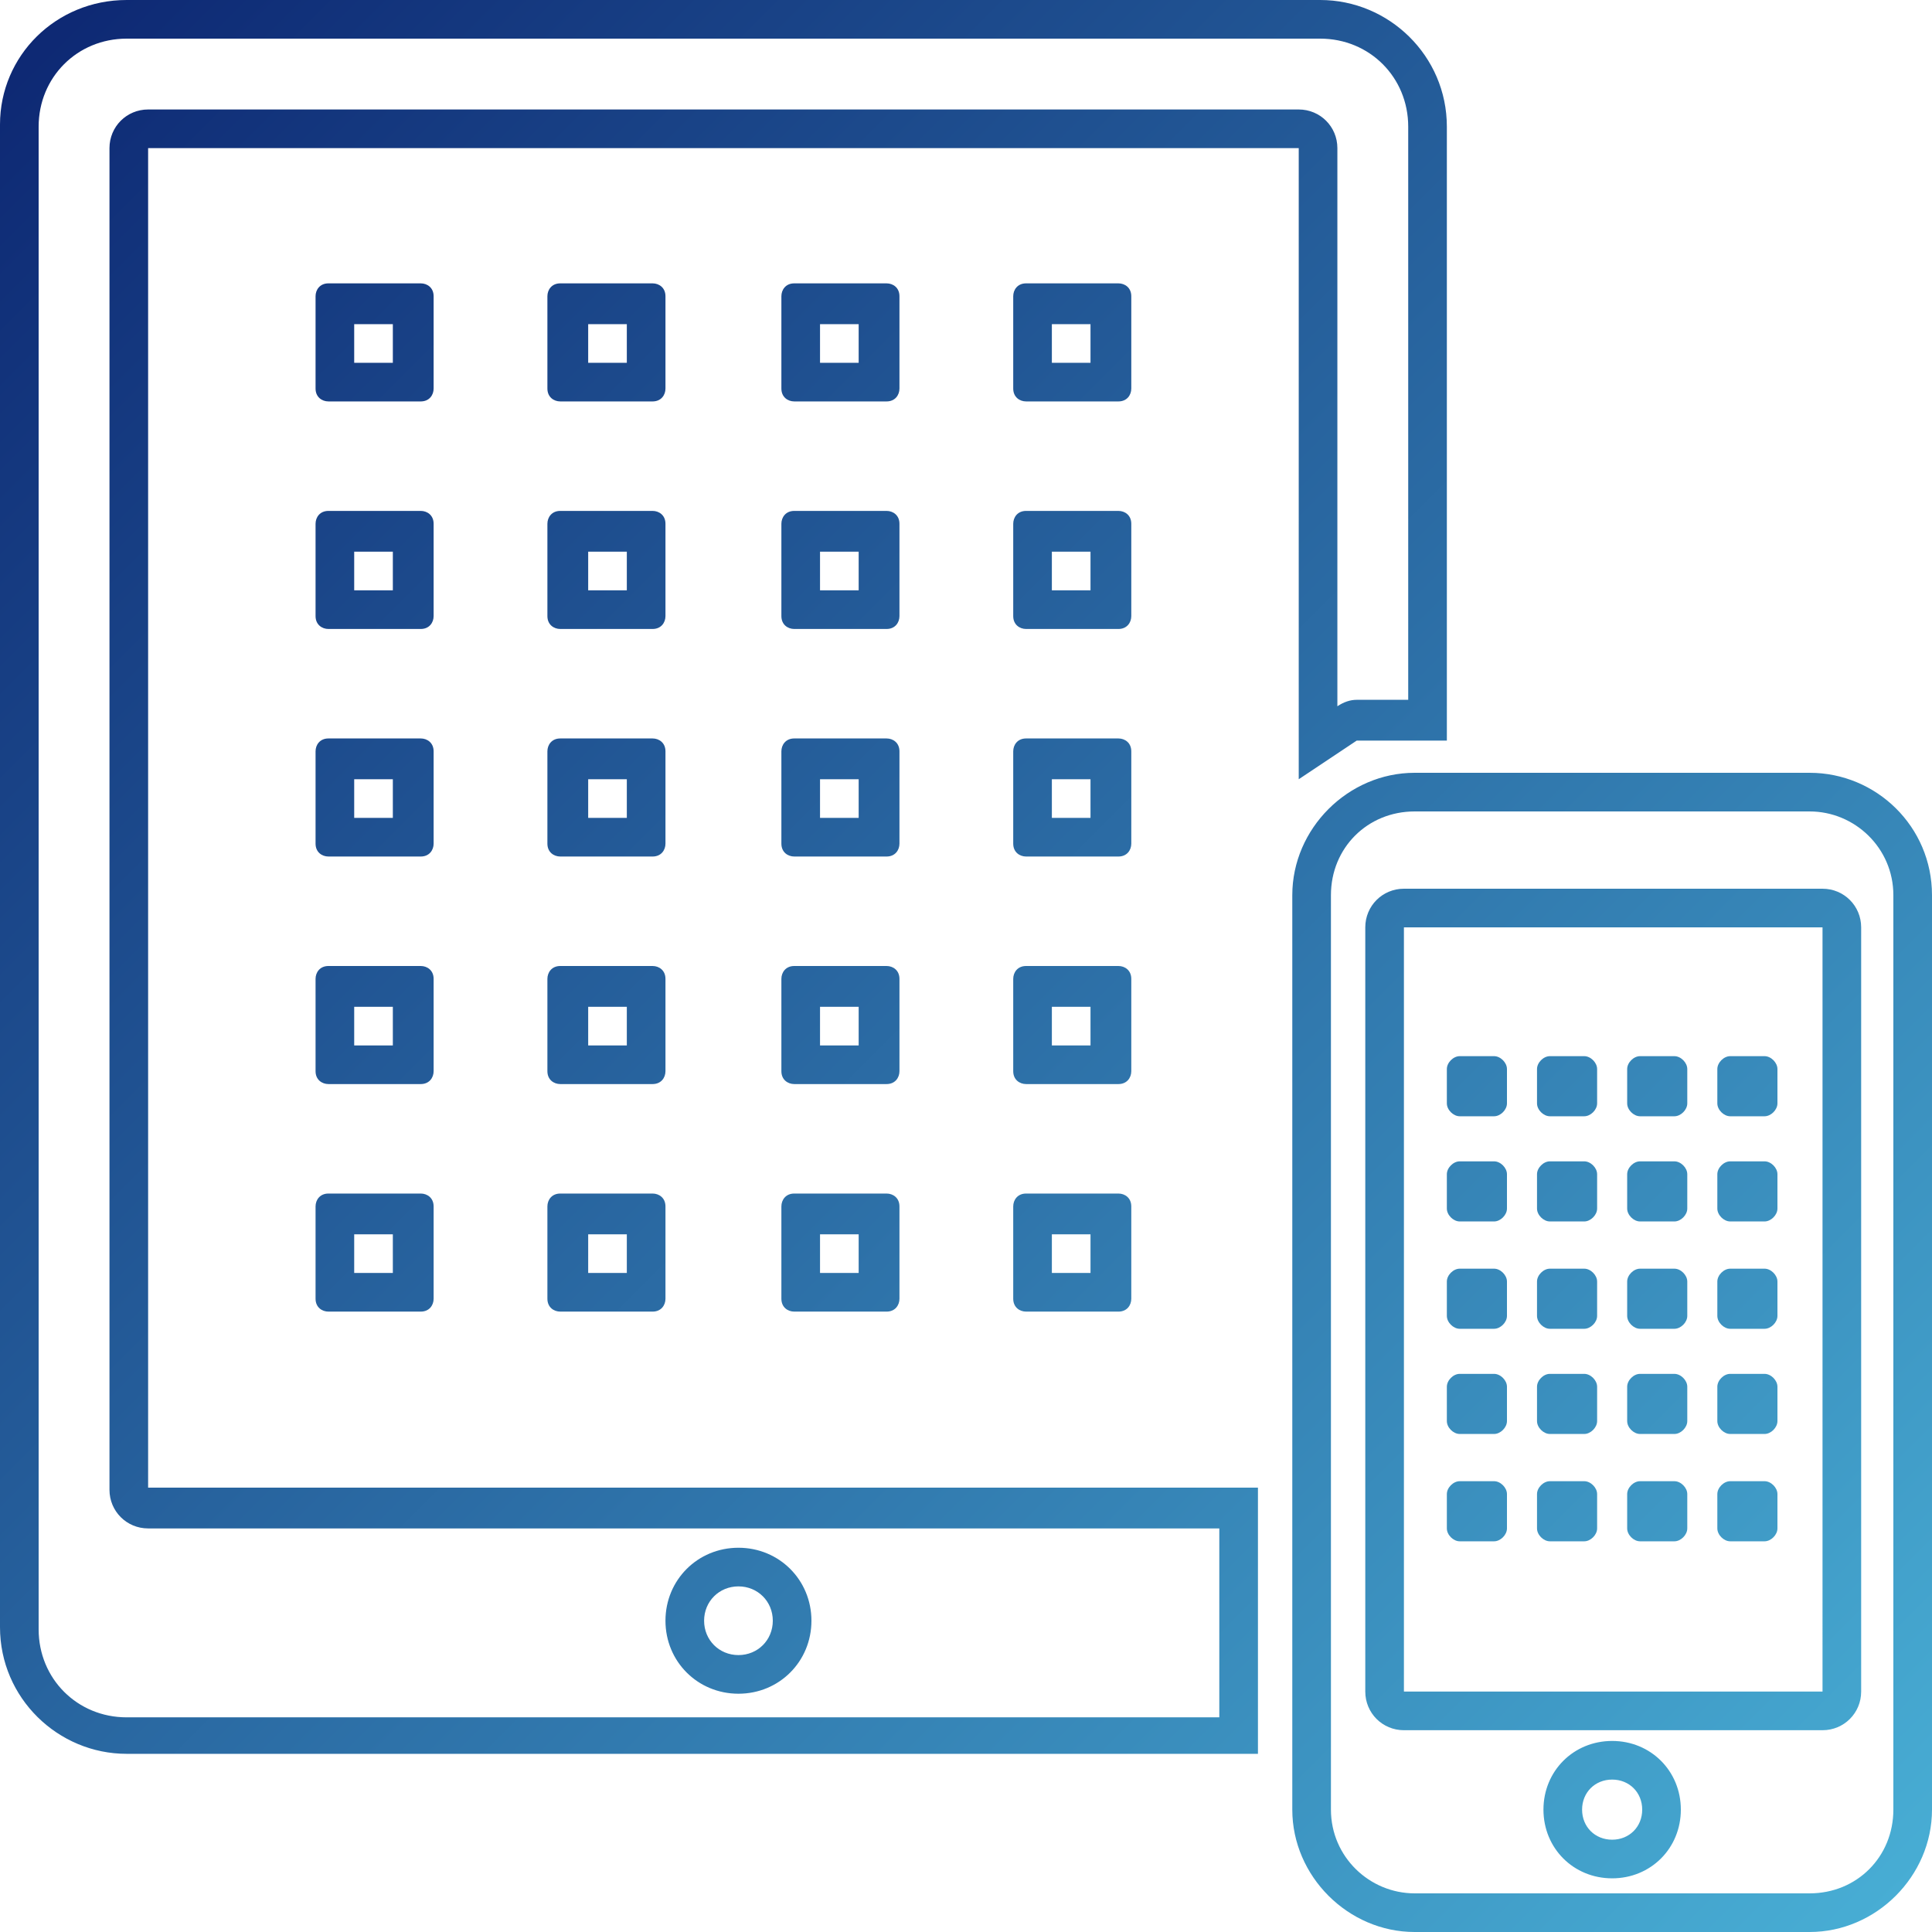 <?xml version="1.0" encoding="utf-8"?>
<!-- Generator: Adobe Illustrator 22.1.0, SVG Export Plug-In . SVG Version: 6.00 Build 0)  -->
<svg version="1.1" id="レイヤー_1" xmlns="http://www.w3.org/2000/svg" xmlns:xlink="http://www.w3.org/1999/xlink" x="0px"
	 y="0px" viewBox="0 0 90 90" style="enable-background:new 0 0 90 90;" xml:space="preserve">
<style type="text/css">
	.st0{fill:url(#icon_1_);}
</style>
<linearGradient id="icon_1_" gradientUnits="userSpaceOnUse" x1="-371.373" y1="339.936" x2="-370.373" y2="338.936" gradientTransform="matrix(90 0 0 -90.006 33420 30599.857)">
	<stop  offset="0" style="stop-color:#0C2571"/>
	<stop  offset="1" style="stop-color:#49B0D6"/>
</linearGradient>
<path id="icon" class="st0" d="M65.9,90c-3.1,0-5.7-2.6-5.7-5.7V41.7c0-3.1,2.6-5.7,5.7-5.7h18.4c3.1,0,5.7,2.5,5.7,5.7v42.6
	c0,3.1-2.6,5.7-5.7,5.7L65.9,90z M62,41.7v42.6c0,2.2,1.8,3.9,3.9,3.9h18.4c2.2,0,3.9-1.7,3.9-3.9V41.7c0-2.2-1.8-3.9-3.9-3.9H65.9
	C63.7,37.8,62,39.5,62,41.7L62,41.7z M71.9,84.3L71.9,84.3c0-1.8,1.4-3.2,3.2-3.2c1.8,0,3.2,1.4,3.2,3.2c0,1.8-1.4,3.2-3.2,3.2
	C73.3,87.5,71.9,86.1,71.9,84.3z M73.7,84.3c0,0.8,0.6,1.4,1.4,1.4l0,0c0.8,0,1.4-0.6,1.4-1.4c0-0.8-0.6-1.4-1.4-1.4l0,0
	C74.3,82.9,73.7,83.5,73.7,84.3C73.7,84.3,73.7,84.3,73.7,84.3L73.7,84.3z M5.9,81.7c-3.2,0-5.9-2.6-5.9-5.9v-70C0,2.6,2.6,0,5.9,0
	h55.6c3.2,0,5.9,2.6,5.9,5.9v28.6h-4.2l-2.7,1.8V6.9H6.9v62.4h51.7v12.4L5.9,81.7z M1.8,5.9v70c0,2.3,1.8,4.1,4.1,4.1h50.9v-8.8H6.9
	c-1,0-1.8-0.8-1.8-1.8V6.9c0-1,0.8-1.8,1.8-1.8h53.6c1,0,1.8,0.8,1.8,1.8v26c0.3-0.2,0.6-0.3,0.9-0.3h2.4V5.9c0-2.3-1.8-4.1-4.1-4.1
	c0,0,0,0,0,0H5.9C3.6,1.8,1.8,3.6,1.8,5.9z M65.4,80.6c-1,0-1.8-0.8-1.8-1.8V43.2c0-1,0.8-1.8,1.8-1.8h19.5c1,0,1.8,0.8,1.8,1.8
	v35.6c0,1-0.8,1.8-1.8,1.8H65.4z M65.4,78.8h19.5V43.2H65.4V78.8z M31,75.5c0-1.9,1.5-3.4,3.4-3.4c1.9,0,3.4,1.5,3.4,3.4
	c0,1.9-1.5,3.4-3.4,3.4c0,0,0,0,0,0C32.5,78.9,31,77.4,31,75.5L31,75.5z M32.8,75.5c0,0.9,0.7,1.6,1.6,1.6c0.9,0,1.6-0.7,1.6-1.6
	s-0.7-1.6-1.6-1.6c0,0,0,0,0,0C33.5,73.9,32.8,74.6,32.8,75.5C32.8,75.5,32.8,75.5,32.8,75.5L32.8,75.5z M80.6,71.8
	c-0.3,0-0.6-0.3-0.6-0.6v-1.6c0-0.3,0.3-0.6,0.6-0.6h1.6c0.3,0,0.6,0.3,0.6,0.6c0,0,0,0,0,0v1.6c0,0.3-0.3,0.6-0.6,0.6l0,0
	L80.6,71.8z M76.4,71.8c-0.3,0-0.6-0.3-0.6-0.6v-1.6c0-0.3,0.3-0.6,0.6-0.6H78c0.3,0,0.6,0.3,0.6,0.6c0,0,0,0,0,0v1.6
	c0,0.3-0.3,0.6-0.6,0.6l0,0L76.4,71.8z M72.2,71.8c-0.3,0-0.6-0.3-0.6-0.6c0,0,0,0,0,0v-1.6c0-0.3,0.3-0.6,0.6-0.6l0,0h1.6
	c0.3,0,0.6,0.3,0.6,0.6c0,0,0,0,0,0v1.6c0,0.3-0.3,0.6-0.6,0.6l0,0L72.2,71.8z M68,71.8c-0.3,0-0.6-0.3-0.6-0.6v-1.6
	c0-0.3,0.3-0.6,0.6-0.6h1.6c0.3,0,0.6,0.3,0.6,0.6c0,0,0,0,0,0v1.6c0,0.3-0.3,0.6-0.6,0.6l0,0L68,71.8z M80.6,66.8
	c-0.3,0-0.6-0.3-0.6-0.6v-1.6c0-0.3,0.3-0.6,0.6-0.6l0,0h1.6c0.3,0,0.6,0.3,0.6,0.6c0,0,0,0,0,0v1.6c0,0.3-0.3,0.6-0.6,0.6l0,0H80.6
	z M76.4,66.8c-0.3,0-0.6-0.3-0.6-0.6v-1.6c0-0.3,0.3-0.6,0.6-0.6c0,0,0,0,0,0H78c0.3,0,0.6,0.3,0.6,0.6c0,0,0,0,0,0v1.6
	c0,0.3-0.3,0.6-0.6,0.6l0,0H76.4z M72.2,66.8c-0.3,0-0.6-0.3-0.6-0.6c0,0,0,0,0,0v-1.6c0-0.3,0.3-0.6,0.6-0.6c0,0,0,0,0,0h1.6
	c0.3,0,0.6,0.3,0.6,0.6c0,0,0,0,0,0v1.6c0,0.3-0.3,0.6-0.6,0.6l0,0H72.2z M68,66.8c-0.3,0-0.6-0.3-0.6-0.6v-1.6
	c0-0.3,0.3-0.6,0.6-0.6h1.6c0.3,0,0.6,0.3,0.6,0.6c0,0,0,0,0,0v1.6c0,0.3-0.3,0.6-0.6,0.6l0,0L68,66.8z M80.6,61.9
	c-0.3,0-0.6-0.3-0.6-0.6v-1.6c0-0.3,0.3-0.6,0.6-0.6l0,0h1.6c0.3,0,0.6,0.3,0.6,0.6c0,0,0,0,0,0v1.6c0,0.3-0.3,0.6-0.6,0.6l0,0H80.6
	z M76.4,61.9c-0.3,0-0.6-0.3-0.6-0.6v-1.6c0-0.3,0.3-0.6,0.6-0.6c0,0,0,0,0,0H78c0.3,0,0.6,0.3,0.6,0.6c0,0,0,0,0,0v1.6
	c0,0.3-0.3,0.6-0.6,0.6l0,0H76.4z M72.2,61.9c-0.3,0-0.6-0.3-0.6-0.6c0,0,0,0,0,0v-1.6c0-0.3,0.3-0.6,0.6-0.6c0,0,0,0,0,0h1.6
	c0.3,0,0.6,0.3,0.6,0.6c0,0,0,0,0,0v1.6c0,0.3-0.3,0.6-0.6,0.6l0,0H72.2z M68,61.9c-0.3,0-0.6-0.3-0.6-0.6v-1.6
	c0-0.3,0.3-0.6,0.6-0.6l0,0h1.6c0.3,0,0.6,0.3,0.6,0.6c0,0,0,0,0,0v1.6c0,0.3-0.3,0.6-0.6,0.6l0,0H68z M47.8,61.1
	c-0.3,0-0.6-0.2-0.6-0.6c0,0,0,0,0,0v-4.3c0-0.3,0.2-0.6,0.6-0.6c0,0,0,0,0,0h4.3c0.3,0,0.6,0.2,0.6,0.6v4.3c0,0.3-0.2,0.6-0.6,0.6
	L47.8,61.1z M49,59.3h1.8v-1.8H49V59.3z M37,61.1c-0.3,0-0.6-0.2-0.6-0.6c0,0,0,0,0,0v-4.3c0-0.3,0.2-0.6,0.6-0.6h4.3
	c0.3,0,0.6,0.2,0.6,0.6c0,0,0,0,0,0v4.3c0,0.3-0.2,0.6-0.6,0.6L37,61.1z M38.2,59.3H40v-1.8h-1.8V59.3z M26.1,61.1
	c-0.3,0-0.6-0.2-0.6-0.6v-4.3c0-0.3,0.2-0.6,0.6-0.6h4.3c0.3,0,0.6,0.2,0.6,0.6v4.3c0,0.3-0.2,0.6-0.6,0.6l0,0L26.1,61.1z
	 M27.4,59.3h1.8v-1.8h-1.8V59.3z M15.3,61.1c-0.3,0-0.6-0.2-0.6-0.6v-4.3c0-0.3,0.2-0.6,0.6-0.6l0,0h4.3c0.3,0,0.6,0.2,0.6,0.6
	c0,0,0,0,0,0v4.3c0,0.3-0.2,0.6-0.6,0.6c0,0,0,0,0,0L15.3,61.1z M16.5,59.3h1.8v-1.8h-1.8V59.3z M80.6,56.9c-0.3,0-0.6-0.3-0.6-0.6
	c0,0,0,0,0,0v-1.6c0-0.3,0.3-0.6,0.6-0.6l0,0h1.6c0.3,0,0.6,0.3,0.6,0.6c0,0,0,0,0,0v1.6c0,0.3-0.3,0.6-0.6,0.6l0,0L80.6,56.9z
	 M76.4,56.9c-0.3,0-0.6-0.3-0.6-0.6c0,0,0,0,0,0v-1.6c0-0.3,0.3-0.6,0.6-0.6c0,0,0,0,0,0H78c0.3,0,0.6,0.3,0.6,0.6c0,0,0,0,0,0v1.6
	c0,0.3-0.3,0.6-0.6,0.6l0,0L76.4,56.9z M72.2,56.9c-0.3,0-0.6-0.3-0.6-0.6c0,0,0,0,0,0v-1.6c0-0.3,0.3-0.6,0.6-0.6c0,0,0,0,0,0h1.6
	c0.3,0,0.6,0.3,0.6,0.6c0,0,0,0,0,0v1.6c0,0.3-0.3,0.6-0.6,0.6c0,0,0,0,0,0L72.2,56.9z M68,56.9c-0.3,0-0.6-0.3-0.6-0.6c0,0,0,0,0,0
	v-1.6c0-0.3,0.3-0.6,0.6-0.6l0,0h1.6c0.3,0,0.6,0.3,0.6,0.6c0,0,0,0,0,0v1.6c0,0.3-0.3,0.6-0.6,0.6l0,0L68,56.9z M80.6,52
	c-0.3,0-0.6-0.3-0.6-0.6c0,0,0,0,0,0v-1.6c0-0.3,0.3-0.6,0.6-0.6l0,0h1.6c0.3,0,0.6,0.3,0.6,0.6c0,0,0,0,0,0v1.6
	c0,0.3-0.3,0.6-0.6,0.6l0,0H80.6z M76.4,52c-0.3,0-0.6-0.3-0.6-0.6c0,0,0,0,0,0v-1.6c0-0.3,0.3-0.6,0.6-0.6c0,0,0,0,0,0H78
	c0.3,0,0.6,0.3,0.6,0.6c0,0,0,0,0,0v1.6c0,0.3-0.3,0.6-0.6,0.6l0,0H76.4z M72.2,52c-0.3,0-0.6-0.3-0.6-0.6c0,0,0,0,0,0v-1.6
	c0-0.3,0.3-0.6,0.6-0.6c0,0,0,0,0,0h1.6c0.3,0,0.6,0.3,0.6,0.6c0,0,0,0,0,0v1.6c0,0.3-0.3,0.6-0.6,0.6c0,0,0,0,0,0H72.2z M68,52
	c-0.3,0-0.6-0.3-0.6-0.6c0,0,0,0,0,0v-1.6c0-0.3,0.3-0.6,0.6-0.6l0,0h1.6c0.3,0,0.6,0.3,0.6,0.6c0,0,0,0,0,0v1.6
	c0,0.3-0.3,0.6-0.6,0.6l0,0H68z M47.8,50.5c-0.3,0-0.6-0.2-0.6-0.6v-4.3c0-0.3,0.2-0.6,0.6-0.6h4.3c0.3,0,0.6,0.2,0.6,0.6v4.3
	c0,0.3-0.2,0.6-0.6,0.6L47.8,50.5z M49,48.7h1.8v-1.8H49V48.7z M37,50.5c-0.3,0-0.6-0.2-0.6-0.6v-4.3c0-0.3,0.2-0.6,0.6-0.6h4.3
	c0.3,0,0.6,0.2,0.6,0.6v4.3c0,0.3-0.2,0.6-0.6,0.6L37,50.5z M38.2,48.7H40v-1.8h-1.8V48.7z M26.1,50.5c-0.3,0-0.6-0.2-0.6-0.6v-4.3
	c0-0.3,0.2-0.6,0.6-0.6h4.3c0.3,0,0.6,0.2,0.6,0.6v4.3c0,0.3-0.2,0.6-0.6,0.6L26.1,50.5z M27.4,48.7h1.8v-1.8h-1.8V48.7z M15.3,50.5
	c-0.3,0-0.6-0.2-0.6-0.6v-4.3c0-0.3,0.2-0.6,0.6-0.6h4.3c0.3,0,0.6,0.2,0.6,0.6v4.3c0,0.3-0.2,0.6-0.6,0.6L15.3,50.5z M16.5,48.7
	h1.8v-1.8h-1.8V48.7z M47.8,39.9c-0.3,0-0.6-0.2-0.6-0.6c0,0,0,0,0,0V35c0-0.3,0.2-0.6,0.6-0.6h4.3c0.3,0,0.6,0.2,0.6,0.6v4.3
	c0,0.3-0.2,0.6-0.6,0.6H47.8z M49,38.1h1.8v-1.8H49V38.1z M37,39.9c-0.3,0-0.6-0.2-0.6-0.6V35c0-0.3,0.2-0.6,0.6-0.6h4.3
	c0.3,0,0.6,0.2,0.6,0.6v4.3c0,0.3-0.2,0.6-0.6,0.6l0,0H37z M38.2,38.1H40v-1.8h-1.8V38.1z M26.1,39.9c-0.3,0-0.6-0.2-0.6-0.6V35
	c0-0.3,0.2-0.6,0.6-0.6h4.3c0.3,0,0.6,0.2,0.6,0.6v4.3c0,0.3-0.2,0.6-0.6,0.6H26.1z M27.4,38.1h1.8v-1.8h-1.8V38.1z M15.3,39.9
	c-0.3,0-0.6-0.2-0.6-0.6c0,0,0,0,0,0V35c0-0.3,0.2-0.6,0.6-0.6h4.3c0.3,0,0.6,0.2,0.6,0.6v4.3c0,0.3-0.2,0.6-0.6,0.6l0,0H15.3z
	 M16.5,38.1h1.8v-1.8h-1.8V38.1z M47.8,29.3c-0.3,0-0.6-0.2-0.6-0.6c0,0,0,0,0,0v-4.3c0-0.3,0.2-0.6,0.6-0.6h4.3
	c0.3,0,0.6,0.2,0.6,0.6v4.3c0,0.3-0.2,0.6-0.6,0.6L47.8,29.3z M49,27.5h1.8v-1.8H49V27.5z M37,29.3c-0.3,0-0.6-0.2-0.6-0.6v-4.3
	c0-0.3,0.2-0.6,0.6-0.6h4.3c0.3,0,0.6,0.2,0.6,0.6v4.3c0,0.3-0.2,0.6-0.6,0.6l0,0L37,29.3z M38.2,27.5H40v-1.8h-1.8V27.5z
	 M26.1,29.3c-0.3,0-0.6-0.2-0.6-0.6v-4.3c0-0.3,0.2-0.6,0.6-0.6h4.3c0.3,0,0.6,0.2,0.6,0.6v4.3c0,0.3-0.2,0.6-0.6,0.6L26.1,29.3z
	 M27.4,27.5h1.8v-1.8h-1.8V27.5z M15.3,29.3c-0.3,0-0.6-0.2-0.6-0.6c0,0,0,0,0,0v-4.3c0-0.3,0.2-0.6,0.6-0.6h4.3
	c0.3,0,0.6,0.2,0.6,0.6v4.3c0,0.3-0.2,0.6-0.6,0.6l0,0L15.3,29.3z M16.5,27.5h1.8v-1.8h-1.8V27.5z M47.8,18.7
	c-0.3,0-0.6-0.2-0.6-0.6c0,0,0,0,0,0v-4.3c0-0.3,0.2-0.6,0.6-0.6h4.3c0.3,0,0.6,0.2,0.6,0.6v4.3c0,0.3-0.2,0.6-0.6,0.6H47.8z
	 M49,16.9h1.8v-1.8H49V16.9z M37,18.7c-0.3,0-0.6-0.2-0.6-0.6v-4.3c0-0.3,0.2-0.6,0.6-0.6h4.3c0.3,0,0.6,0.2,0.6,0.6v4.3
	c0,0.3-0.2,0.6-0.6,0.6H37z M38.2,16.9H40v-1.8h-1.8V16.9z M26.1,18.7c-0.3,0-0.6-0.2-0.6-0.6v-4.3c0-0.3,0.2-0.6,0.6-0.6h4.3
	c0.3,0,0.6,0.2,0.6,0.6v4.3c0,0.3-0.2,0.6-0.6,0.6H26.1z M27.4,16.9h1.8v-1.8h-1.8V16.9z M15.3,18.7c-0.3,0-0.6-0.2-0.6-0.6v-4.3
	c0-0.3,0.2-0.6,0.6-0.6h4.3c0.3,0,0.6,0.2,0.6,0.6v4.3c0,0.3-0.2,0.6-0.6,0.6H15.3z M16.5,16.9h1.8v-1.8h-1.8V16.9z"/>
</svg>
